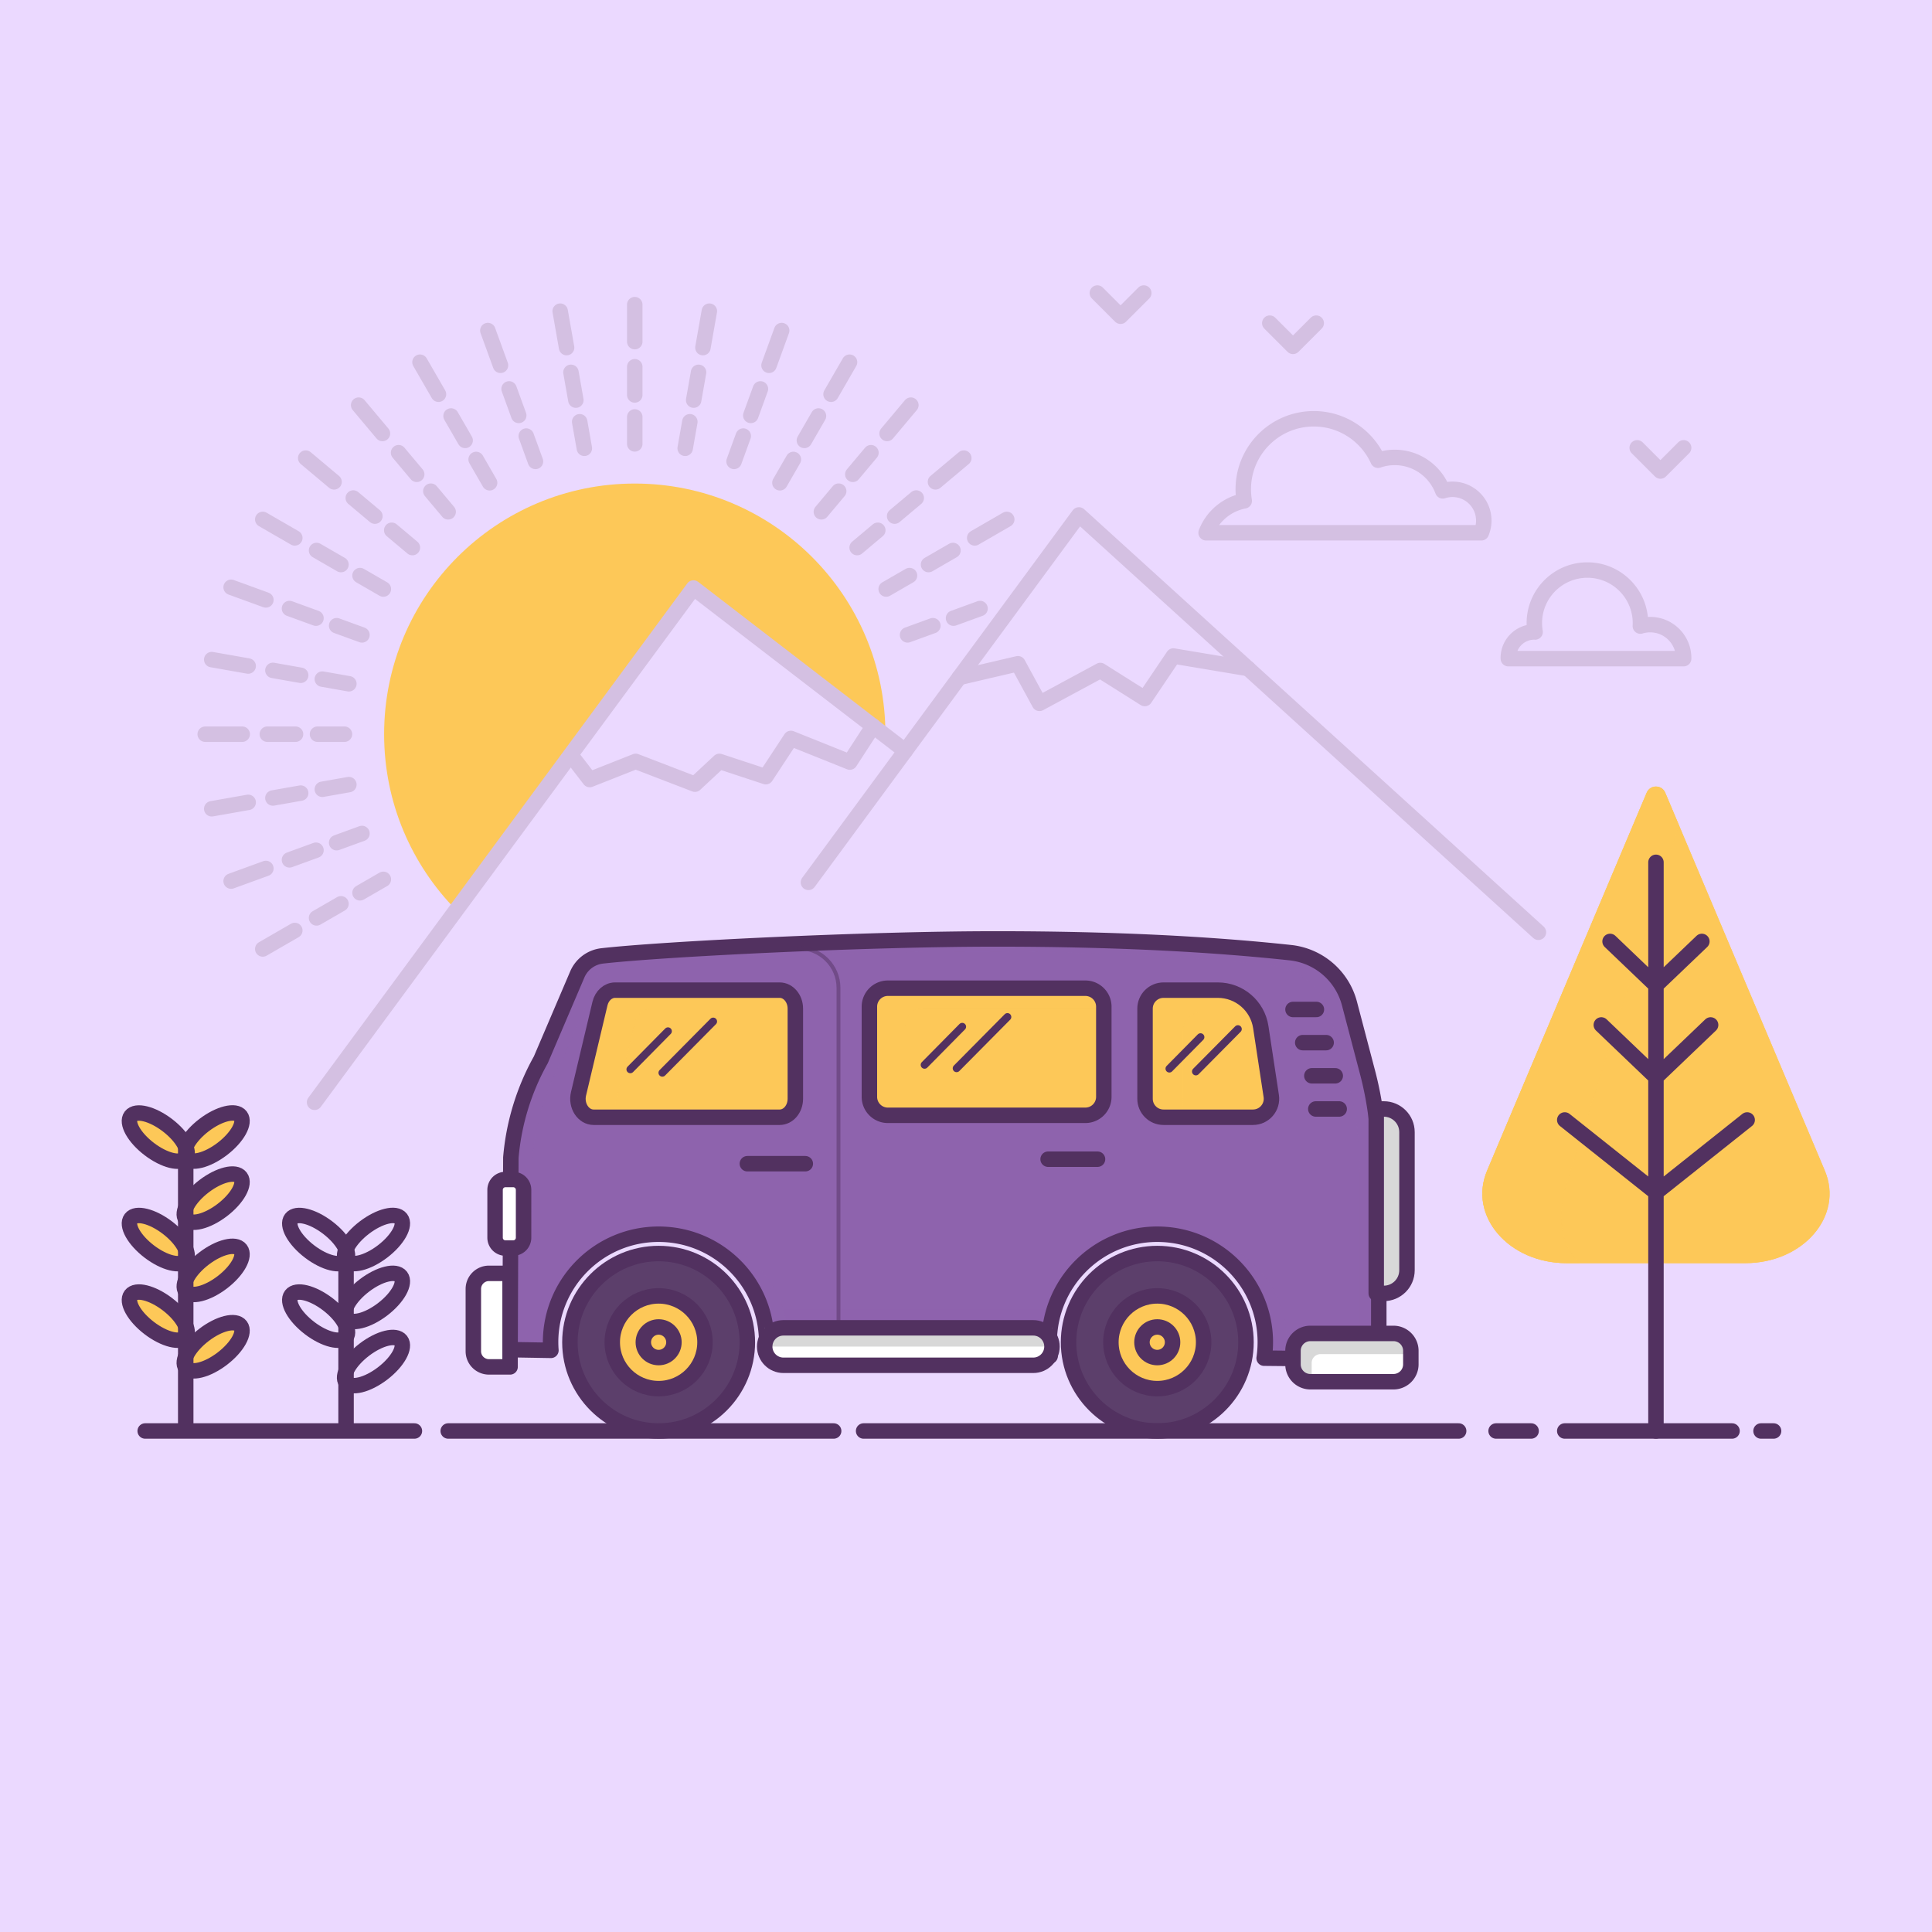 <?xml version="1.0" encoding="utf-8"?>
<svg xmlns="http://www.w3.org/2000/svg" style="enable-background:new 0 0 1000 1000" viewBox="0 0 1000 1000">
  <path d="M0 0h1000v1000H0z" style="fill:#ebd9ff"/>
  <path d="M236.123 471.051c-23.069-23.42-37.304-55.565-37.304-91.036 0-71.649 58.083-129.733 129.733-129.733s129.733 58.083 129.733 129.733l-99.903-76.043-122.259 167.079z" style="fill:#fdc858"/>
  <path d="M328.551 215.801v13.962M328.551 189.825v14.611M328.551 157.679v19.158M300.036 218.296l2.424 13.75M295.525 192.714l2.537 14.39M289.943 161.057l3.327 18.867M272.387 225.704l4.775 13.12M263.502 201.295l4.998 13.73M252.508 171.088l6.552 18.002M246.444 237.802l6.981 12.091M233.456 215.306l7.306 12.653M217.383 187.467l9.579 16.591M222.996 254.22l8.975 10.695M206.299 234.321l9.392 11.193M185.636 209.696l12.315 14.676M202.756 274.461l10.695 8.974M182.857 257.763l11.193 9.392M158.232 237.101l14.675 12.314M186.337 297.908l12.092 6.981M163.841 284.92l12.654 7.306M136.002 268.847l16.591 9.579M174.24 323.851l13.12 4.775M149.831 314.966l13.73 4.998M119.624 303.972l18.002 6.552M166.832 351.5l13.749 2.424M141.25 346.989l14.389 2.537M109.593 341.407l18.866 3.327M164.337 380.015h13.962M138.361 380.015h14.611M106.215 380.015h19.158M166.832 408.531l13.749-2.424M141.25 413.042l14.389-2.537M109.593 418.624l18.866-3.327M174.24 436.18l13.12-4.775M149.831 445.064l13.73-4.997M119.624 456.059l18.002-6.552M186.337 462.123l12.092-6.981M163.841 475.111l12.654-7.306M136.002 491.184l16.591-9.579M482.862 323.851l-13.12 4.775M507.272 314.966l-13.73 4.998M470.765 297.908l-12.091 6.981M493.261 284.92l-12.654 7.306M521.1 268.847l-16.591 9.579M454.347 274.461l-10.696 8.974M474.246 257.763l-11.193 9.392M498.871 237.101l-14.676 12.314M434.106 254.22l-8.974 10.695M450.803 234.321l-9.392 11.193M471.466 209.696l-12.314 14.676M410.658 237.802l-6.98 12.091M423.646 215.306l-7.305 12.653M439.719 187.467l-9.578 16.591M384.716 225.704l-4.775 13.12M393.6 201.295l-4.997 13.73M404.595 171.088l-6.553 18.002M357.067 218.296l-2.425 13.75M361.577 192.714l-2.537 14.39M367.159 161.057l-3.326 18.867" style="fill:none;stroke:#d4c0e2;stroke-width:8;stroke-linecap:round;stroke-linejoin:round;stroke-miterlimit:10"/>
  <path d="M214.5 740.677H75.148M431.5 740.677H232M792.5 740.677h-18.125M896.5 740.677h-86.586M918 740.677h-6.5" style="fill:none;stroke:#523160;stroke-width:8;stroke-linecap:round;stroke-linejoin:round;stroke-miterlimit:10"/>
  <path d="m162.817 570.552 196.124-266.201 109.597 84.318" style="fill:none;stroke:#d4c0e2;stroke-width:8;stroke-linecap:round;stroke-linejoin:round;stroke-miterlimit:10"/>
  <path d="M418.449 456.713 558.454 266.52l237.835 216.022" style="fill:none;stroke:#d4c0e2;stroke-width:8;stroke-linecap:round;stroke-linejoin:round;stroke-miterlimit:10"/>
  <ellipse cx="110.315" cy="620.167" rx="17.847" ry="7.762" style="fill:#fdc858" transform="rotate(-37.373 110.303 620.147)"/>
  <ellipse cx="110.315" cy="588.538" rx="17.847" ry="7.762" style="fill:#fdc858" transform="rotate(-37.373 110.303 588.52)"/>
  <ellipse cx="110.315" cy="697.092" rx="17.847" ry="7.762" style="fill:#fdc858" transform="rotate(-37.373 110.302 697.07)"/>
  <ellipse cx="110.315" cy="657.568" rx="17.847" ry="7.762" style="fill:#fdc858" transform="rotate(-37.373 110.302 657.548)"/>
  <ellipse cx="110.315" cy="620.167" rx="17.847" ry="7.762" style="fill:none;stroke:#523160;stroke-width:8;stroke-linecap:round;stroke-linejoin:round;stroke-miterlimit:10" transform="rotate(-37.373 110.303 620.147)"/>
  <ellipse cx="110.315" cy="588.538" rx="17.847" ry="7.762" style="fill:none;stroke:#523160;stroke-width:8;stroke-linecap:round;stroke-linejoin:round;stroke-miterlimit:10" transform="rotate(-37.373 110.303 588.52)"/>
  <ellipse cx="110.315" cy="697.092" rx="17.847" ry="7.762" style="fill:none;stroke:#523160;stroke-width:8;stroke-linecap:round;stroke-linejoin:round;stroke-miterlimit:10" transform="rotate(-37.373 110.302 697.07)"/>
  <ellipse cx="110.315" cy="657.568" rx="17.847" ry="7.762" style="fill:none;stroke:#523160;stroke-width:8;stroke-linecap:round;stroke-linejoin:round;stroke-miterlimit:10" transform="rotate(-37.373 110.302 657.548)"/>
  <ellipse cx="81.949" cy="588.556" rx="7.762" ry="17.847" style="fill:#fdc858" transform="rotate(-52.627 81.956 588.57)"/>
  <ellipse cx="81.949" cy="681.215" rx="7.762" ry="17.847" style="fill:#fdc858" transform="rotate(-52.627 81.957 681.23)"/>
  <ellipse cx="81.949" cy="641.587" rx="7.762" ry="17.847" style="fill:#fdc858" transform="rotate(-52.627 81.957 641.601)"/>
  <ellipse cx="81.949" cy="588.556" rx="7.762" ry="17.847" style="fill:none;stroke:#523160;stroke-width:8;stroke-linecap:round;stroke-linejoin:round;stroke-miterlimit:10" transform="rotate(-52.627 81.956 588.57)"/>
  <ellipse cx="81.949" cy="681.215" rx="7.762" ry="17.847" style="fill:none;stroke:#523160;stroke-width:8;stroke-linecap:round;stroke-linejoin:round;stroke-miterlimit:10" transform="rotate(-52.627 81.957 681.23)"/>
  <ellipse cx="81.949" cy="641.587" rx="7.762" ry="17.847" style="fill:none;stroke:#523160;stroke-width:8;stroke-linecap:round;stroke-linejoin:round;stroke-miterlimit:10" transform="rotate(-52.627 81.957 641.601)"/>
  <path d="M96.132 593.518v145.288" style="fill:none;stroke:#523160;stroke-width:8;stroke-linecap:round;stroke-linejoin:round;stroke-miterlimit:10"/>
  <ellipse cx="193.303" cy="704.751" rx="17.847" ry="7.762" style="fill:none;stroke:#523160;stroke-width:8;stroke-linecap:round;stroke-linejoin:round;stroke-miterlimit:10" transform="rotate(-37.373 193.287 704.73)"/>
  <ellipse cx="193.303" cy="671.551" rx="17.847" ry="7.762" style="fill:none;stroke:#523160;stroke-width:8;stroke-linecap:round;stroke-linejoin:round;stroke-miterlimit:10" transform="rotate(-37.373 193.288 671.53)"/>
  <ellipse cx="193.303" cy="641.587" rx="17.847" ry="7.762" style="fill:none;stroke:#523160;stroke-width:8;stroke-linecap:round;stroke-linejoin:round;stroke-miterlimit:10" transform="rotate(-37.373 193.288 641.568)"/>
  <ellipse cx="164.937" cy="681.215" rx="7.762" ry="17.847" style="fill:none;stroke:#523160;stroke-width:8;stroke-linecap:round;stroke-linejoin:round;stroke-miterlimit:10" transform="rotate(-52.627 164.948 681.23)"/>
  <ellipse cx="164.937" cy="641.587" rx="7.762" ry="17.847" style="fill:none;stroke:#523160;stroke-width:8;stroke-linecap:round;stroke-linejoin:round;stroke-miterlimit:10" transform="rotate(-52.627 164.947 641.6)"/>
  <path d="M179.12 648.305v90.501" style="fill:none;stroke:#523160;stroke-width:8;stroke-linecap:round;stroke-linejoin:round;stroke-miterlimit:10"/>
  <path d="m295.542 390.885 9.712 12.606 23.782-9.398 30.666 11.792 12.667-11.792 24 7.911 13.006-19.786 30.489 12.226 12.057-18.559M496.525 350.648l30.344-7.096 11.167 20.5 31.5-17 23 14.5 14.833-22 38.608 6.463M624.282 275.762H766.73a16.145 16.145 0 0 0 1.274-6.306c0-8.944-7.25-16.194-16.194-16.194-1.763 0-3.456.291-5.045.812-3.736-10.106-13.457-17.312-24.862-17.312-3.026 0-5.93.514-8.639 1.448-5.734-12.646-18.46-21.448-33.25-21.448-20.158 0-36.5 16.342-36.5 36.5 0 2.037.175 4.032.495 5.978-9.067 1.735-16.485 8.092-19.727 16.522zM871.445 340.915c.002-.097.007-.192.007-.289 0-9.569-7.757-17.326-17.326-17.326a17.31 17.31 0 0 0-5.078.758 28.14 28.14 0 0 0 .046-1.542c0-15.166-12.295-27.461-27.461-27.461s-27.461 12.295-27.461 27.461c0 1.567.138 3.1.39 4.595-.131-.004-.258-.02-.39-.02-7.441 0-13.473 6.032-13.473 13.473 0 .119.015.234.018.352h90.728z" style="fill:none;stroke:#d4c0e2;stroke-width:8;stroke-linecap:round;stroke-linejoin:round;stroke-miterlimit:10"/>
  <path d="M340.905 740.677c-25.322 0-45.922-20.601-45.922-45.922 0-25.322 20.601-45.923 45.922-45.923s45.923 20.601 45.923 45.923c0 25.321-20.601 45.922-45.923 45.922z" style="fill:#5c3f6b"/>
  <path d="M340.905 740.677c-25.322 0-45.922-20.601-45.922-45.922 0-25.322 20.601-45.923 45.922-45.923s45.923 20.601 45.923 45.923c0 25.321-20.601 45.922-45.923 45.922z" style="fill:none;stroke:#523160;stroke-width:8;stroke-linecap:round;stroke-linejoin:round;stroke-miterlimit:10"/>
  <path d="M340.905 718.754c-13.233 0-24-10.766-24-23.999 0-13.234 10.766-24.001 24-24.001s24 10.766 24 24.001c.001 13.233-10.766 23.999-24 23.999z" style="fill:#fdc858"/>
  <path d="M340.905 718.754c-13.233 0-24-10.766-24-23.999 0-13.234 10.766-24.001 24-24.001s24 10.766 24 24.001c.001 13.233-10.766 23.999-24 23.999z" style="fill:none;stroke:#523160;stroke-width:8;stroke-linecap:round;stroke-linejoin:round;stroke-miterlimit:10"/>
  <path d="M340.905 702.677c-4.368 0-7.922-3.554-7.922-7.922 0-4.369 3.554-7.923 7.922-7.923 4.369 0 7.923 3.554 7.923 7.923 0 4.368-3.554 7.922-7.923 7.922z" style="fill:#fdc858"/>
  <path d="M340.905 702.677c-4.368 0-7.922-3.554-7.922-7.922 0-4.369 3.554-7.923 7.922-7.923 4.369 0 7.923 3.554 7.923 7.923 0 4.368-3.554 7.922-7.923 7.922z" style="fill:none;stroke:#523160;stroke-width:8;stroke-linecap:round;stroke-linejoin:round;stroke-miterlimit:10"/>
  <path d="m707.853 555.101-9.379-35.693a35.542 35.542 0 0 0-30.559-26.308c-41.996-4.537-92.886-7.109-152.338-7.109-68.029 0-172.484 5.225-203.889 8.783a15.957 15.957 0 0 0-12.88 9.591l-18.878 44.188a125.167 125.167 0 0 0-15.513 50.611l-.406 99.412 21.143.361a56.7 56.7 0 0 1-.172-4.182c0-30.885 25.037-55.923 55.923-55.923 30.885 0 55.923 25.037 55.923 55.923 0 1.787-.093 3.551-.257 5.295l146.975 1.832a56.41 56.41 0 0 1-.468-7.127c0-30.885 25.037-55.923 55.923-55.923 30.885 0 55.923 25.037 55.923 55.923a56.43 56.43 0 0 1-.608 8.233l59.341.593V600.02a176.781 176.781 0 0 0-5.804-44.919z" style="fill:#8e63ad"/>
  <g style="opacity:.36">
    <path d="m275.177 698.575.406-99.412a125.176 125.176 0 0 1 15.513-50.611l18.878-44.188a15.957 15.957 0 0 1 12.88-9.591c30.481-3.454 129.771-8.477 197.787-8.769-1.689-.004-3.361-.014-5.064-.014-68.029 0-172.484 5.225-203.889 8.783a15.957 15.957 0 0 0-12.88 9.591l-18.878 44.188a125.167 125.167 0 0 0-15.513 50.611l-.406 99.412 21.143.361c-.005-.063-.007-.128-.011-.191l-9.966-.17zM665.482 702.988a56.3 56.3 0 0 0 .608-8.233c0-30.885-25.037-55.923-55.923-55.923a56.59 56.59 0 0 0-5.583.278c28.263 2.802 50.339 26.643 50.339 55.644a56.43 56.43 0 0 1-.608 8.233l59.341.593v-.112l-48.174-.48z" style="fill:#8e63ad"/>
    <path d="M407.737 700.05c.164-1.744.257-3.508.257-5.295 0-30.885-25.037-55.923-55.923-55.923a56.59 56.59 0 0 0-5.583.278c28.263 2.802 50.339 26.643 50.339 55.644 0 1.787-.093 3.551-.257 5.295l146.975 1.832-.016-.139-135.792-1.692z" style="fill:#8e63ad"/>
  </g>
  <path d="M407.855 691H541.5v-13.275H405.345a55.786 55.786 0 0 1 2.51 13.275z" style="opacity:.36;fill:#8e63ad"/>
  <g style="opacity:.25">
    <path d="m709.853 554.101-9.379-35.693a35.542 35.542 0 0 0-30.559-26.308c-41.996-4.537-92.886-7.109-152.338-7.109-68.029 0-172.484 5.225-203.889 8.783a15.955 15.955 0 0 0-11.829 7.558c.023-.003.045-1.691.068-1.693 31.405-3.558 135.86-7.1 203.889-7.1 59.451 0 110.342 2.573 152.338 7.109a35.542 35.542 0 0 1 30.559 26.308l9.379 35.693a176.736 176.736 0 0 1 5.803 44.919v95.896l11.761.118V599.02c0-15.16-1.95-30.257-5.803-44.919z" style="fill:#8e63ad"/>
  </g>
  <path d="m707.853 555.101-9.379-35.693a35.542 35.542 0 0 0-30.559-26.308c-41.996-4.537-92.886-7.109-152.338-7.109-68.029 0-172.484 5.225-203.889 8.783a15.957 15.957 0 0 0-12.88 9.591l-18.878 44.188a125.167 125.167 0 0 0-15.513 50.611l-.406 99.412 21.143.361a56.7 56.7 0 0 1-.172-4.182c0-30.885 25.037-55.923 55.923-55.923 30.885 0 55.923 25.037 55.923 55.923 0 1.787-.093 3.551-.257 5.295l146.975 1.832a56.41 56.41 0 0 1-.468-7.127c0-30.885 25.037-55.923 55.923-55.923 30.885 0 55.923 25.037 55.923 55.923a56.43 56.43 0 0 1-.608 8.233l59.341.593V600.02a176.781 176.781 0 0 0-5.804-44.919z" style="fill:none;stroke:#523160;stroke-width:8;stroke-linecap:round;stroke-linejoin:round;stroke-miterlimit:10"/>
  <path d="M599.002 740.677c-25.322 0-45.923-20.601-45.923-45.922 0-25.322 20.601-45.923 45.923-45.923 25.321 0 45.922 20.601 45.922 45.923 0 25.321-20.601 45.922-45.922 45.922z" style="fill:#5c3f6b"/>
  <path d="M599.002 740.677c-25.322 0-45.923-20.601-45.923-45.922 0-25.322 20.601-45.923 45.923-45.923 25.321 0 45.922 20.601 45.922 45.923 0 25.321-20.601 45.922-45.922 45.922z" style="fill:none;stroke:#523160;stroke-width:8;stroke-linecap:round;stroke-linejoin:round;stroke-miterlimit:10"/>
  <path d="M599.002 718.754c-13.234 0-24.001-10.766-24.001-23.999 0-13.234 10.766-24.001 24.001-24.001 13.233 0 23.999 10.766 23.999 24.001 0 13.233-10.766 23.999-23.999 23.999z" style="fill:#fdc858"/>
  <path d="M599.002 718.754c-13.234 0-24.001-10.766-24.001-23.999 0-13.234 10.766-24.001 24.001-24.001 13.233 0 23.999 10.766 23.999 24.001 0 13.233-10.766 23.999-23.999 23.999z" style="fill:none;stroke:#523160;stroke-width:8;stroke-linecap:round;stroke-linejoin:round;stroke-miterlimit:10"/>
  <path d="M599.002 702.677c-4.369 0-7.923-3.554-7.923-7.922 0-4.369 3.554-7.923 7.923-7.923 4.368 0 7.922 3.554 7.922 7.923 0 4.368-3.554 7.922-7.922 7.922z" style="fill:#fdc858"/>
  <path d="M599.002 702.677c-4.369 0-7.923-3.554-7.923-7.922 0-4.369 3.554-7.923 7.923-7.923 4.368 0 7.922 3.554 7.922 7.923 0 4.368-3.554 7.922-7.922 7.922z" style="fill:none;stroke:#523160;stroke-width:8;stroke-linecap:round;stroke-linejoin:round;stroke-miterlimit:10"/>
  <path d="M264.011 707.5h-10.928a8.083 8.083 0 0 1-8.083-8.083v-32.251a8.083 8.083 0 0 1 8.083-8.083h10.928V707.5z" style="fill:#fff"/>
  <path d="M264.011 707.5h-10.928a8.083 8.083 0 0 1-8.083-8.083v-32.251a8.083 8.083 0 0 1 8.083-8.083h10.928V707.5z" style="fill:none;stroke:#523160;stroke-width:8;stroke-linecap:round;stroke-linejoin:round;stroke-miterlimit:10"/>
  <path d="M265.625 646h-4a5.374 5.374 0 0 1-5.375-5.375v-24.75a5.374 5.374 0 0 1 5.375-5.375h4a5.374 5.374 0 0 1 5.375 5.375v24.75a5.374 5.374 0 0 1-5.375 5.375z" style="fill:#fff"/>
  <path d="M265.625 646h-4a5.374 5.374 0 0 1-5.375-5.375v-24.75a5.374 5.374 0 0 1 5.375-5.375h4a5.374 5.374 0 0 1 5.375 5.375v24.75a5.374 5.374 0 0 1-5.375 5.375z" style="fill:none;stroke:#523160;stroke-width:8;stroke-linecap:round;stroke-linejoin:round;stroke-miterlimit:10"/>
  <path d="M721.252 715.177h-43a9 9 0 0 1-9-9v-7a9 9 0 0 1 9-9h43a9 9 0 0 1 9 9v7a9 9 0 0 1-9 9z" style="fill:#fff"/>
  <path d="M678.919 705.481a4.6 4.6 0 0 1 4.6-4.6h46.733v-1.705a9 9 0 0 0-9-9h-43a9 9 0 0 0-9 9v7a9 9 0 0 0 9 9h.667v-9.695z" style="fill:#d8d8d8"/>
  <path d="M721.252 715.177h-43a9 9 0 0 1-9-9v-7a9 9 0 0 1 9-9h43a9 9 0 0 1 9 9v7a9 9 0 0 1-9 9z" style="fill:none;stroke:#523160;stroke-width:8;stroke-linecap:round;stroke-linejoin:round;stroke-miterlimit:10"/>
  <path d="M648.547 578.285h-46.319c-5.279 0-9.559-4.28-9.559-9.559v-46.667c0-5.279 4.28-9.559 9.559-9.559h28.126c11.108 0 20.549 8.115 22.218 19.096l5.426 35.694c.879 5.785-3.6 10.995-9.451 10.995z" style="fill:#fdc858"/>
  <path d="M612.204 533.5c0-5.279 4.28-9.559 9.559-9.559h28.126l.046.002c-3.886-6.894-11.266-11.443-19.582-11.443h-28.126c-5.279 0-9.559 4.28-9.559 9.559v46.667c0 5.279 4.28 9.559 9.559 9.559h9.976V533.5z" style="opacity:.56;fill:#fdc858"/>
  <path d="M648.547 578.285h-46.319c-5.279 0-9.559-4.28-9.559-9.559v-46.667c0-5.279 4.28-9.559 9.559-9.559h28.126c11.108 0 20.549 8.115 22.218 19.096l5.426 35.694c.879 5.785-3.6 10.995-9.451 10.995z" style="fill:none;stroke:#523160;stroke-width:8;stroke-linecap:round;stroke-linejoin:round;stroke-miterlimit:10"/>
  <path d="M561.774 577.285H459.559c-5.279 0-9.559-4.28-9.559-9.559v-46.667c0-5.279 4.28-9.559 9.559-9.559h102.215c5.279 0 9.559 4.28 9.559 9.559v46.667a9.558 9.558 0 0 1-9.559 9.559z" style="fill:#fdc858"/>
  <path d="M468.538 531.279c0-5.279 4.28-9.559 9.559-9.559h93.237v-.66c0-5.279-4.28-9.559-9.559-9.559H459.559c-5.279 0-9.559 4.28-9.559 9.559v46.667c0 5.279 4.28 9.559 9.559 9.559h8.979v-46.007z" style="opacity:.56;fill:#fdc858"/>
  <path d="M561.774 577.285H459.559c-5.279 0-9.559-4.28-9.559-9.559v-46.667c0-5.279 4.28-9.559 9.559-9.559h102.215c5.279 0 9.559 4.28 9.559 9.559v46.667a9.558 9.558 0 0 1-9.559 9.559z" style="fill:none;stroke:#523160;stroke-width:8;stroke-linecap:round;stroke-linejoin:round;stroke-miterlimit:10"/>
  <path d="M403.54 578.285h-96.273c-5.38 0-9.276-6.039-7.826-12.134l11.097-46.667c.982-4.129 4.181-6.984 7.826-6.984h85.176c4.488 0 8.127 4.28 8.127 9.559v46.667c-.001 5.28-3.639 9.559-8.127 9.559z" style="fill:#fdc858"/>
  <path d="m317.44 576.04 11.097-46.667c.982-4.129 4.181-6.984 7.826-6.984h75.303v-.33c0-5.279-3.638-9.559-8.127-9.559h-85.176c-3.645 0-6.844 2.855-7.826 6.984l-11.097 46.667c-1.449 6.095 2.446 12.134 7.826 12.134h9.875c.024-.74.12-1.492.299-2.245z" style="opacity:.56;fill:#fdc858"/>
  <path d="M403.54 578.285h-96.273c-5.38 0-9.276-6.039-7.826-12.134l11.097-46.667c.982-4.129 4.181-6.984 7.826-6.984h85.176c4.488 0 8.127 4.28 8.127 9.559v46.667c-.001 5.28-3.639 9.559-8.127 9.559z" style="fill:none;stroke:#523160;stroke-width:8;stroke-linecap:round;stroke-linejoin:round;stroke-miterlimit:10"/>
  <path d="M413.407 490.744h0c11.373 0 20.593 9.22 20.593 20.593v189.179" style="opacity:.48;fill:none;stroke:#523160;stroke-width:2;stroke-linecap:round;stroke-linejoin:round;stroke-miterlimit:10"/>
  <path d="M386.828 602.333h30M542.5 600h25.579" style="fill:none;stroke:#523160;stroke-width:8;stroke-linecap:round;stroke-linejoin:round;stroke-miterlimit:10"/>
  <path d="M716.252 669.462h-3.916V574h3.916c6.627 0 12 5.373 12 12v71.462c0 6.628-5.373 12-12 12z" style="fill:#d8d8d8"/>
  <path d="M716.252 669.462h-3.916V574h3.916c6.627 0 12 5.373 12 12v71.462c0 6.628-5.373 12-12 12zM669.252 522.5h12.12M674.291 539.667h12.12M679.009 556.833h12.121M681.048 574h12.121" style="fill:none;stroke:#523160;stroke-width:8;stroke-linecap:round;stroke-linejoin:round;stroke-miterlimit:10"/>
  <path d="M534.807 706.677H405.506c-5.353 0-9.693-4.34-9.693-9.693s4.34-9.693 9.693-9.693h129.302c5.353 0 9.693 4.34 9.693 9.693-.001 5.353-4.341 9.693-9.694 9.693z" style="fill:#fff"/>
  <path d="M534.807 706.677H405.506c-5.353 0-9.693-4.34-9.693-9.693s4.34-9.693 9.693-9.693h129.302c5.353 0 9.693 4.34 9.693 9.693-.001 5.353-4.341 9.693-9.694 9.693z" style="fill:#fff"/>
  <path d="M395.813 687.291H544.5v9.693H395.813z" style="fill:#d8d8d8"/>
  <path d="M534.807 706.677H405.506c-5.353 0-9.693-4.34-9.693-9.693h0c0-5.353 4.34-9.693 9.693-9.693h129.302c5.353 0 9.693 4.34 9.693 9.693h0c-.001 5.353-4.341 9.693-9.694 9.693z" style="fill:none;stroke:#523160;stroke-width:8;stroke-linecap:round;stroke-linejoin:round;stroke-miterlimit:10"/>
  <path d="m326.25 553.5 19.5-19.75M342.828 555.281l26.323-26.572M478.55 551.172l19.5-19.75M495.128 552.953l26.322-26.573M605.263 553.139l16.125-16.332M618.972 554.612l21.768-21.974" style="fill:none;stroke:#523160;stroke-width:4;stroke-linecap:round;stroke-linejoin:round;stroke-miterlimit:10"/>
  <path d="m769.716 605.925 82.61-195.618c1.791-4.242 7.803-4.242 9.594 0l82.61 195.618c9.888 23.415-11.16 47.887-41.188 47.887h-92.438c-30.027 0-51.076-24.472-41.188-47.887z" style="fill:#fdc858"/>
  <path d="m769.716 605.925 82.61-195.618c1.791-4.242 7.803-4.242 9.594 0l82.61 195.618c9.888 23.415-11.16 47.887-41.188 47.887h-92.438c-30.027 0-51.076-24.472-41.188-47.887z" style="fill:#fdc858"/>
  <path d="m810.093 615.123 58.861-188.162-7.033-16.653c-1.791-4.242-7.803-4.242-9.594 0l-82.61 195.618c-9.888 23.415 11.16 47.887 41.188 47.887h6.97c-8.66-7.394-12.083-19.727-7.782-38.69z" style="opacity:.56;fill:#fdc858"/>
  <path d="M857.124 740.677V446.333M880.882 487.28 857.124 510l-23.758-22.72M885.415 530.508l-28.291 27.056-28.291-27.056M904.333 579.687l-47.209 37.552-47.21-37.552" style="fill:none;stroke:#523160;stroke-width:8;stroke-linecap:round;stroke-linejoin:round;stroke-miterlimit:10"/>
  <path d="m592.022 151.669-12.021 12.021-12.021-12.021M681.273 167.258l-12.021 12.021-12.021-12.021M871.453 231.791l-12.021 12.021-12.021-12.021" style="fill:none;stroke:#d4c0e2;stroke-width:8;stroke-linecap:round;stroke-linejoin:round;stroke-miterlimit:10"/>
  <path d="M755 740.677H477M480.667 740.677H447" style="fill:none;stroke:#523160;stroke-width:8;stroke-linecap:round;stroke-linejoin:round;stroke-miterlimit:10"/>
</svg>